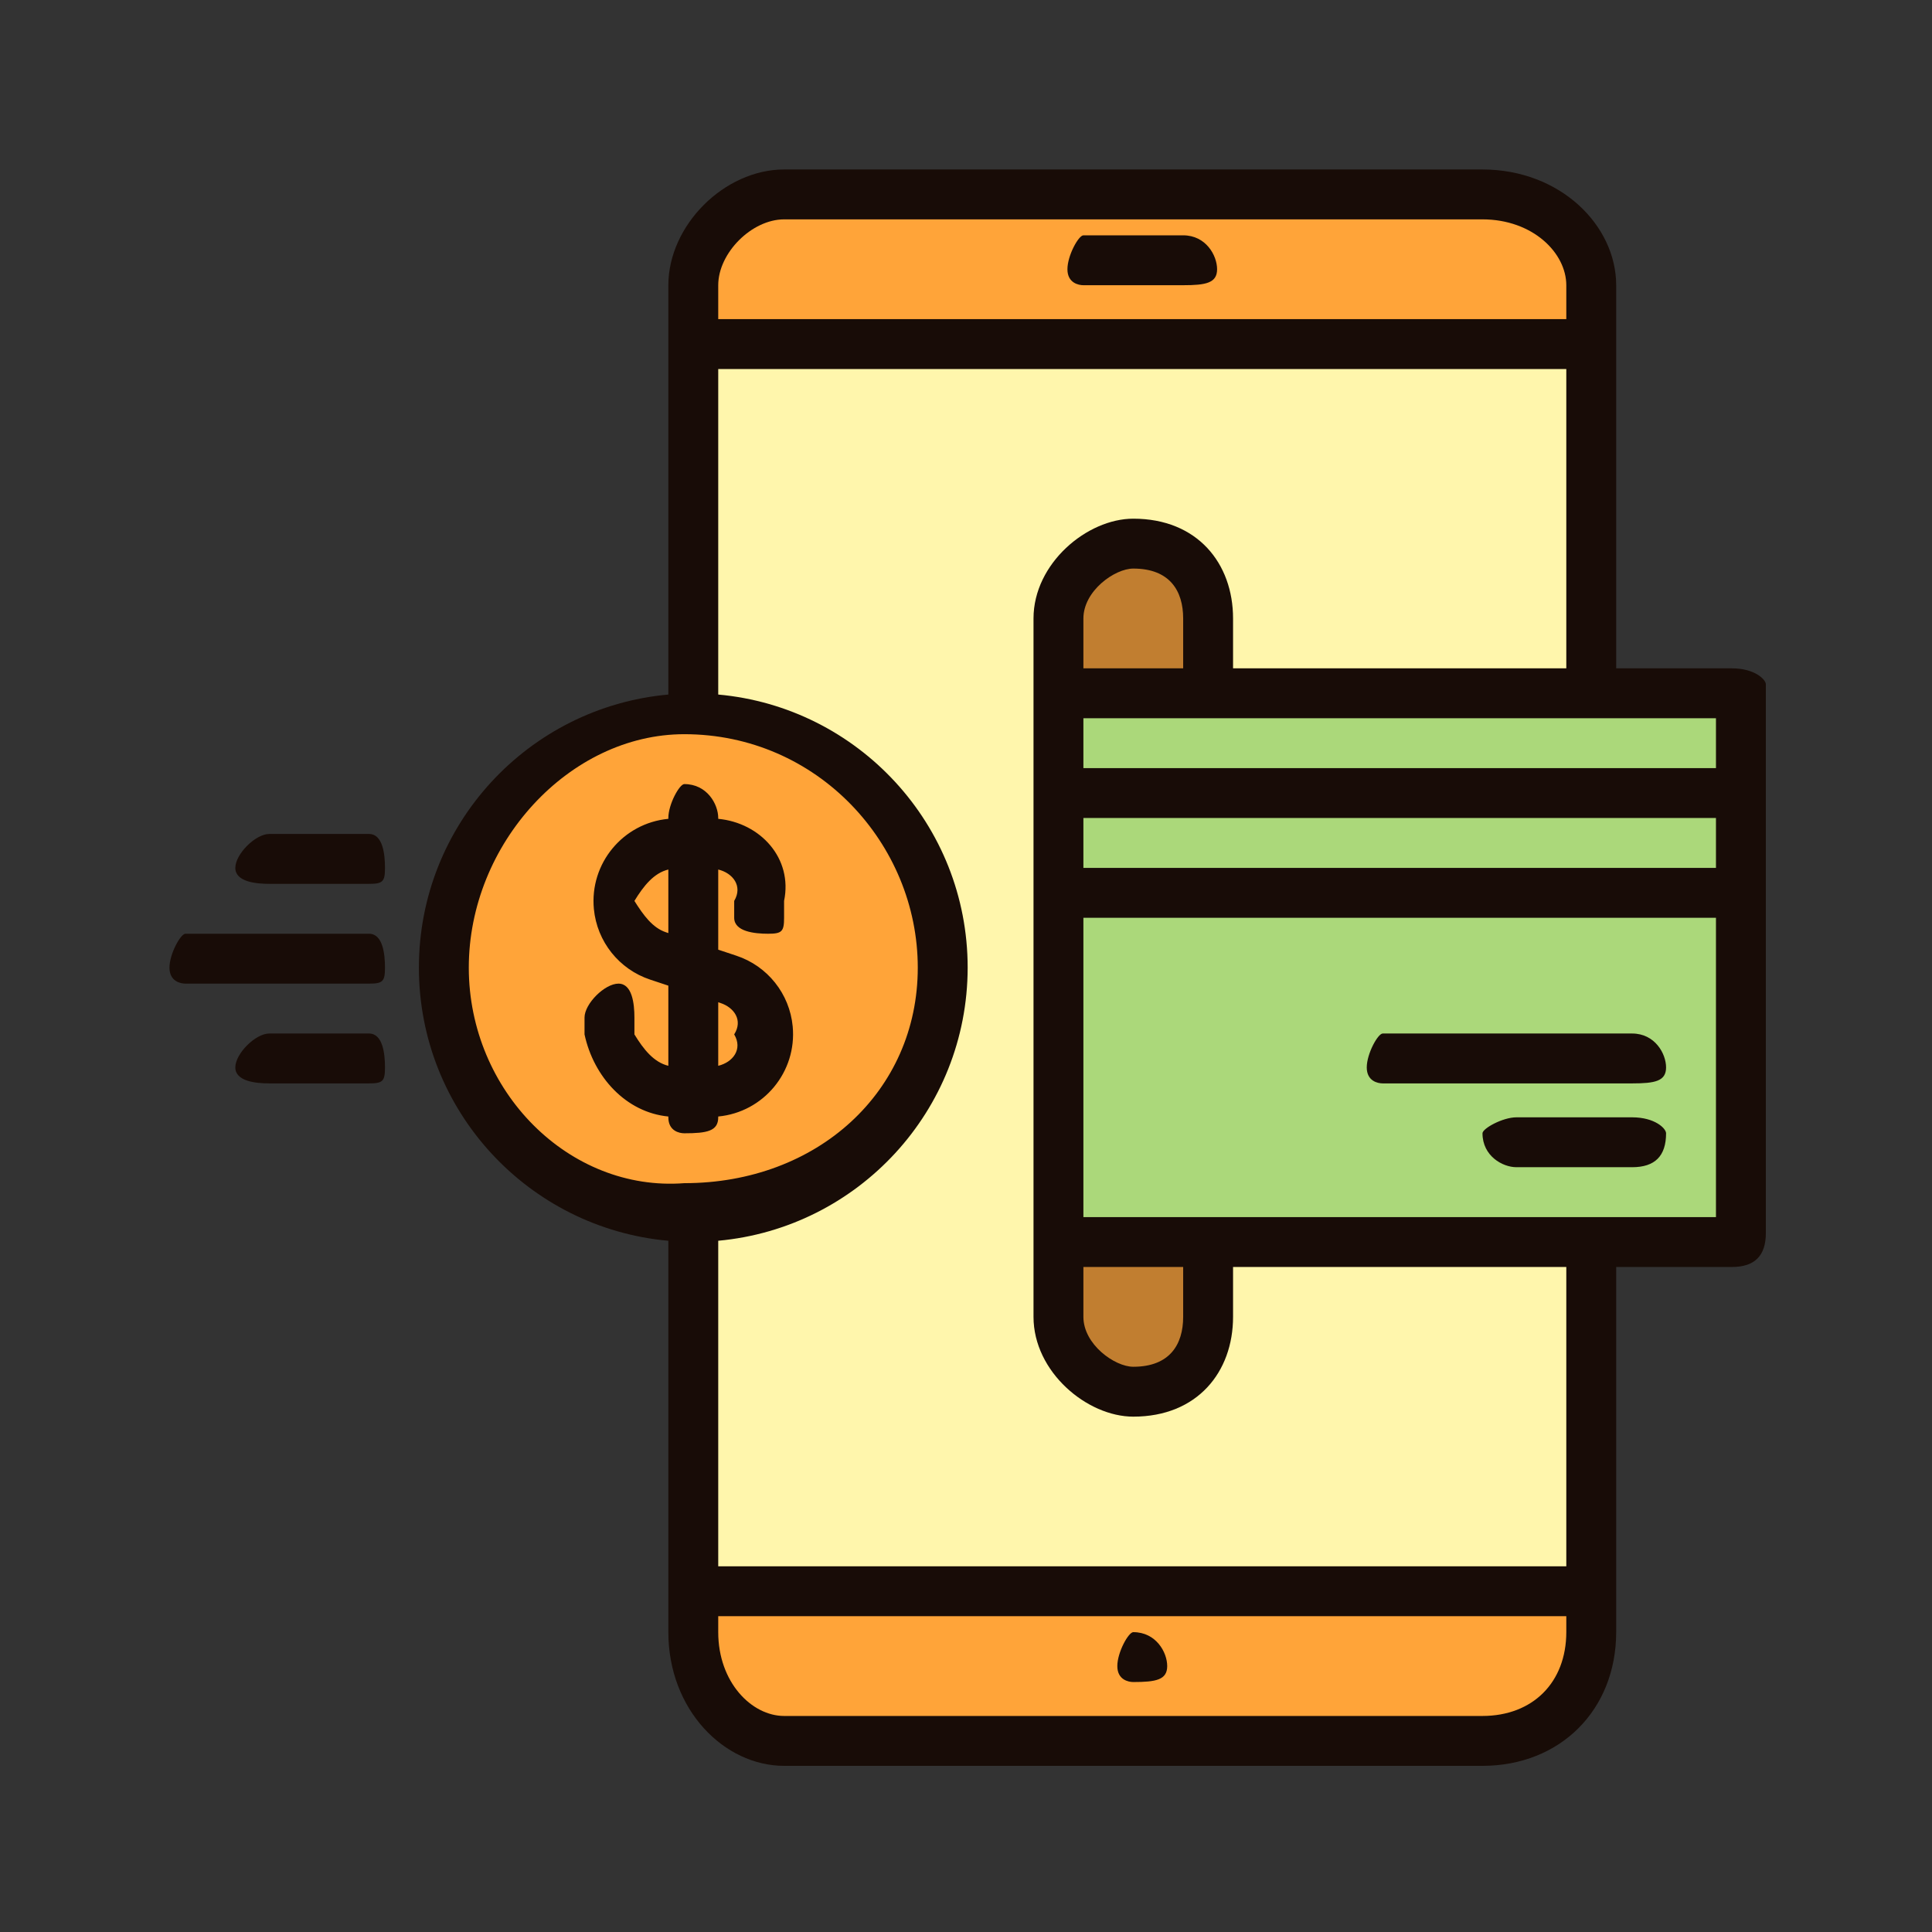 <svg xmlns="http://www.w3.org/2000/svg" width="285" height="285" viewBox="0 0 285 285" fill="none"><rect x="0" y="0" width="285" height="285" fill="#333333" stroke="none"/><path fill-rule="evenodd" clip-rule="evenodd" d="M252.265 185.75H236.111V237.905C236.1 249.02 228.313 256.989 217.45 257H119.969C111.613 256.989 103.826 249.02 103.815 237.905V182.008C84.298 180.205 69 163.44 69 143C69 122.56 84.298 105.795 103.815 103.992V45.53C103.826 36.98 111.613 29.011 119.969 29H217.45C228.313 29.011 236.1 36.98 236.111 45.53V100.25H252.265C255.442 100.25 257 101.845 257 102.53V180.905C257 184.155 255.442 185.75 252.265 185.75Z" fill="#FFA439"></path><path fill-rule="evenodd" clip-rule="evenodd" d="M101.004 48.674H236.816V234.324H101.004V48.674Z" fill="#FFF6AC"></path><path fill-rule="evenodd" clip-rule="evenodd" d="M157.073 130.909H256.752V183.239H157.073V130.909Z" fill="#ABD87A"></path><path fill-rule="evenodd" clip-rule="evenodd" d="M155.828 101.005H257.998V117.202H155.828V101.005Z" fill="#ABD87A"></path><path fill-rule="evenodd" clip-rule="evenodd" d="M157.073 117.202H257.998V130.909H157.073V117.202Z" fill="#ABD87A"></path><path fill-rule="evenodd" clip-rule="evenodd" d="M102.251 105.988C122.206 105.988 138.384 122.166 138.384 142.122C138.384 162.077 122.206 178.255 102.251 178.255C82.295 178.255 66.117 162.077 66.117 142.122C66.117 122.166 82.295 105.988 102.251 105.988Z" fill="#FFA439"></path><path fill-rule="evenodd" clip-rule="evenodd" d="M157.073 101.004L158.32 84.807L167.042 79.823L178.256 86.052V102.251L157.073 101.004Z" fill="#C17E30"></path><path fill-rule="evenodd" clip-rule="evenodd" d="M158.32 184.486L159.565 200.683L168.287 205.667L179.501 199.437V183.239L158.32 184.486Z" fill="#C17E30"></path><path fill-rule="evenodd" clip-rule="evenodd" d="M255.486 186.899H238.413V240.768C238.401 252.248 230.171 260.478 218.691 260.49H115.664C106.833 260.478 98.602 252.248 98.591 240.768V183.034C77.963 181.173 61.795 163.857 61.795 142.745C61.795 121.633 77.963 104.317 98.591 102.456V42.073C98.602 33.242 106.833 25.012 115.664 25H218.691C230.171 25.012 238.401 33.242 238.413 42.073V98.591H255.486C258.843 98.591 260.49 100.238 260.49 100.946V181.895C260.49 185.252 258.843 186.899 255.486 186.899ZM105.95 240.768C105.956 248.186 110.895 253.124 115.664 253.131H218.691C226.108 253.124 231.046 248.186 231.054 240.768V238.413H105.95V240.768ZM100.946 108.305C83.98 108.305 69.154 124.455 69.154 142.745C69.175 161.026 83.989 175.84 100.946 174.536C120.559 174.536 135.386 161.034 135.386 142.745C135.386 124.455 120.559 108.305 100.946 108.305ZM231.054 42.073C231.046 37.304 226.108 32.366 218.691 32.359H115.664C110.895 32.366 105.956 37.304 105.95 42.073V47.077H231.054V42.073ZM231.054 54.436H105.95V102.456C126.576 104.317 142.745 121.633 142.745 142.745C142.721 163.846 126.565 181.148 105.95 183.03V231.054H231.054V186.899H181.895V194.258C181.895 202.387 176.631 208.977 167.177 208.977C160.373 208.977 152.459 202.387 152.459 194.258V91.232C152.459 83.103 160.373 76.513 167.177 76.513C176.631 76.513 181.895 83.103 181.895 91.232V98.591H231.054V54.436ZM174.536 194.258V186.899H159.818V194.258C159.818 198.322 164.437 201.618 167.177 201.618C172.565 201.618 174.536 198.322 174.536 194.258ZM159.818 98.591H174.536V91.232C174.536 87.166 172.565 83.873 167.177 83.873C164.437 83.873 159.818 87.166 159.818 91.232V98.591ZM253.131 105.95H159.818V113.309H253.131V105.95ZM253.131 120.668H159.818V128.027H253.131V120.668ZM253.131 135.386H159.818V179.54H253.131V135.386ZM203.972 152.459H240.768C244.125 152.459 245.772 155.431 245.772 157.463C245.772 159.496 244.125 159.818 240.768 159.818H203.972C203.264 159.818 201.618 159.496 201.618 157.463C201.618 155.431 203.264 152.459 203.972 152.459ZM223.695 164.822H240.768C244.125 164.822 245.772 166.469 245.772 167.177C245.772 170.534 244.125 172.181 240.768 172.181H223.695C221.662 172.181 218.691 170.534 218.691 167.177C218.691 166.469 221.662 164.822 223.695 164.822ZM159.818 34.714H174.536C177.893 34.714 179.54 37.686 179.54 39.718C179.54 41.751 177.893 42.073 174.536 42.073H159.818C159.11 42.073 157.463 41.751 157.463 39.718C157.463 37.686 159.11 34.714 159.818 34.714ZM108.623 140.98C113.215 142.499 116.475 146.588 116.934 151.402C117.573 158.108 112.655 164.063 105.95 164.702V164.822C105.95 166.855 104.303 167.177 100.946 167.177C100.238 167.177 98.591 166.855 98.591 164.822V164.702C92.346 164.101 87.573 158.864 86.227 152.59V150.104C86.227 148.072 89.199 145.1 91.232 145.1C93.264 145.1 93.587 148.072 93.587 150.104V152.59C94.932 154.795 96.448 156.704 98.591 157.222V145.399L95.916 144.51C91.326 142.991 88.066 138.902 87.606 134.088C86.968 127.382 91.885 121.427 98.591 120.789V120.668C98.591 118.635 100.238 115.664 100.946 115.664C104.303 115.664 105.95 118.635 105.95 120.668V120.789C112.195 121.389 116.968 126.626 115.664 132.899V135.386C115.664 137.419 115.341 137.741 113.309 137.741C111.276 137.741 108.305 137.419 108.305 135.386V132.899C109.609 130.695 108.093 128.786 105.95 128.268V140.091L108.623 140.98ZM105.95 157.222C108.093 156.704 109.609 154.795 108.305 152.59C109.632 150.491 108.288 148.625 106.296 147.963L105.95 147.846V157.222ZM98.591 128.268C96.448 128.786 94.932 130.695 93.587 132.899C94.908 134.999 96.252 136.864 98.243 137.527L98.591 137.642V128.268ZM167.177 248.127C166.469 248.127 164.822 247.804 164.822 245.772C164.822 243.739 166.469 240.768 167.177 240.768C170.534 240.768 172.181 243.739 172.181 245.772C172.181 247.804 170.534 248.127 167.177 248.127ZM54.436 159.818H39.718C37.686 159.818 34.714 159.496 34.714 157.463C34.714 155.431 37.686 152.459 39.718 152.459H54.436C56.469 152.459 56.791 155.431 56.791 157.463C56.791 159.496 56.469 159.818 54.436 159.818ZM54.436 145.1H27.355C26.647 145.1 25 144.778 25 142.745C25 140.712 26.647 137.741 27.355 137.741H54.436C56.469 137.741 56.791 140.712 56.791 142.745C56.791 144.778 56.469 145.1 54.436 145.1ZM54.436 130.382H39.718C37.686 130.382 34.714 130.059 34.714 128.027C34.714 125.994 37.686 123.023 39.718 123.023H54.436C56.469 123.023 56.791 125.994 56.791 128.027C56.791 130.059 56.469 130.382 54.436 130.382Z" fill="#180C07"></path></svg>